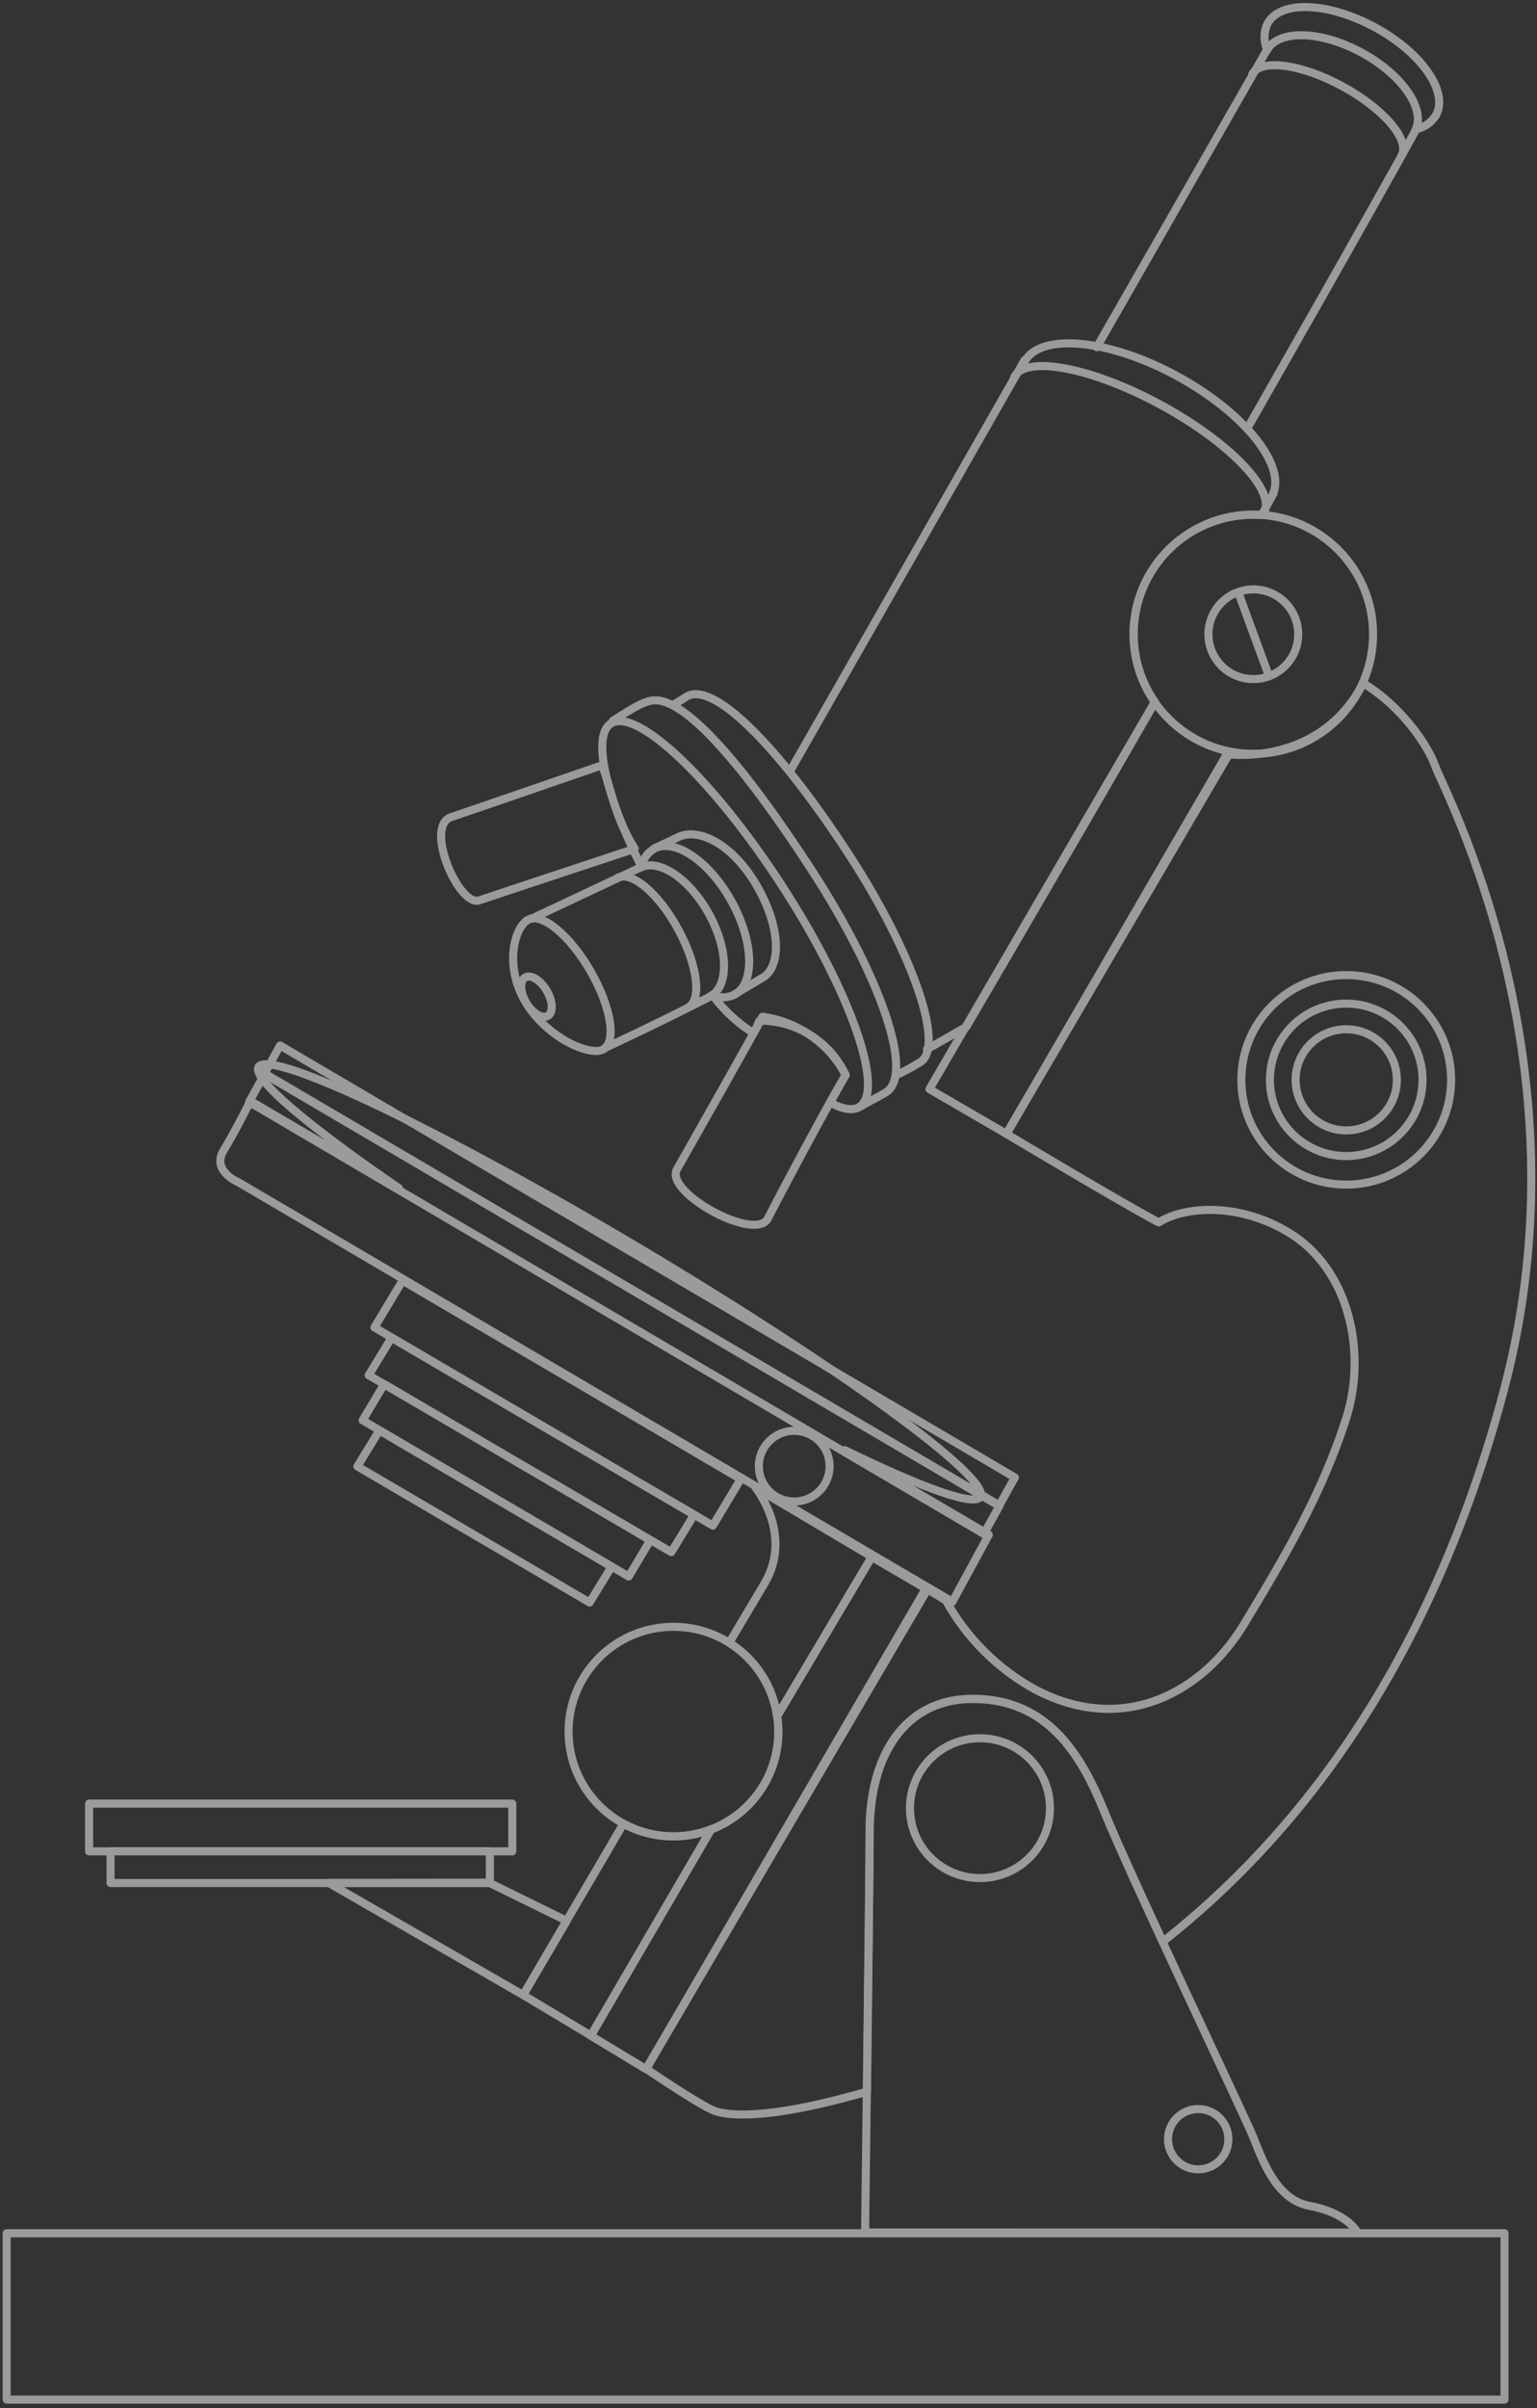 <?xml version="1.0" encoding="UTF-8"?>
<svg width="286px" height="448px" viewBox="0 0 286 448" version="1.1" xmlns="http://www.w3.org/2000/svg" xmlns:xlink="http://www.w3.org/1999/xlink">
    <rect x="0" y="0" width="286" height="448" fill="#333333" stroke="none"/>
    <!-- Generator: Sketch 56.3 (81716) - https://sketch.com -->
    <title>Microscope_3</title>
    <desc>Created with Sketch.</desc>
    <g id="Page-1" stroke="none" stroke-width="1" fill="none" fill-rule="evenodd" opacity="0.509" stroke-linecap="round" stroke-linejoin="round">
        <g id="Infographics" transform="translate(-87, -260)" stroke="#FFFFFF" stroke-width="1.5">
            <g id="Microscope_3" transform="translate(88, 261)">
                <path d="M73.245,220.063 C56.259,208.419 45.813,199.629 47.11,197.49 C49.2,194.043 80.964,209.155 118.058,231.242 C155.152,253.329 183.528,274.028 181.439,277.474 C180.317,279.324 170.644,275.827 156.187,268.773 L183,284.52 L176.22,297 L43.323,218.927 C43.323,218.927 38.292,216.828 40.611,213.025 C42.93,209.221 45.588,203.821 45.588,203.821 L73.245,220.063 Z" id="Path-2"></path>
                <g id="Group">
                    <g transform="translate(203.024, 0)" id="Path">
                        <path d="M28.463,78.012 C28.463,78.012 52.918,35.187 59.504,23.028 C61.047,22.7 62.386,21.748 63.202,20.399 C65.55,16.086 60.503,8.766 51.784,4.062 C43.066,-0.642 34.239,-0.966 31.851,3.348 C31.112,4.884 31.078,6.664 31.756,8.227 L0.067,63.589"></path>
                        <path d="M31.729,8.349 C33.848,4.453 41.743,4.655 49.355,8.793 C56.967,12.932 61.407,19.442 59.288,23.338"></path>
                        <path d="M28.989,12.81 C30.582,9.885 38.099,10.883 45.778,15.062 C53.458,19.24 58.384,25.01 56.778,27.935"></path>
                    </g>
                    <path d="M187.747,69.088 C189.973,65.044 202.187,67.363 215.008,74.332 C227.83,81.301 236.44,90.278 234.213,94.363" id="Path"></path>
                    <ellipse id="Oval" cx="232.216" cy="116.995" rx="22.282" ry="22.255"></ellipse>
                    <g transform="translate(223.268, 108.422)">
                        <ellipse id="Oval" cx="8.948" cy="8.573" rx="8.354" ry="8.344"></ellipse>
                        <path d="M6.181,0.876 L11.782,16.162" id="Path"></path>
                    </g>
                    <polyline id="Path" points="227.695 139.291 186.275 209.952 171.943 201.621 213.848 129.653"></polyline>
                    <ellipse id="Oval" cx="124.315" cy="321.146" rx="19.515" ry="19.492"></ellipse>
                    <path d="M161.213,288.66 L143.601,318.315 C143.757,319.269 143.839,320.233 143.844,321.2 C143.837,329.262 138.857,336.486 131.32,339.371 L108.943,377.747 L119.214,383.948 L171.565,294.726 L161.213,288.66 Z" id="Path"></path>
                    <g transform="translate(95.822, 275.571)" id="Path">
                        <path d="M47.78,42.704 L65.392,13.048 L43.798,0.243 C43.798,0.243 50.776,8.856 45.499,17.901 C43.339,21.595 38.872,29.035 38.872,29.035 C43.701,32.07 46.957,37.065 47.78,42.704 L47.78,42.704 Z"></path>
                        <path d="M28.494,65.08 C25.241,65.082 22.04,64.271 19.182,62.721 L0.53,94.587 L13.122,102.136 L35.498,63.759 C33.267,64.633 30.891,65.081 28.494,65.08 L28.494,65.08 Z"></path>
                    </g>
                    <ellipse id="Oval" cx="249.504" cy="199.896" rx="19.515" ry="19.492"></ellipse>
                    <ellipse id="Oval" cx="181.349" cy="335.394" rx="13.024" ry="13.008"></ellipse>
                    <ellipse id="Oval" cx="221.959" cy="396.983" rx="5.614" ry="5.608"></ellipse>
                    <path d="M165.802,199.006 C167.34,198.291 168.832,197.481 170.269,196.58 C174.844,193.628 168.92,176.36 156.949,157.947 C144.978,139.533 132.467,125.892 126.974,128.467 C126.475,128.709 125.624,129.397 124.194,130.179" id="Path"></path>
                    <path d="M158.798,205.018 C162.563,202.902 162.428,203.09 163.697,202.322 C169.379,199.154 162.819,180.579 150.039,160.885 C137.258,141.191 126.461,128.804 120.617,129.302 C119.268,129.41 117.918,129.936 113.033,133.104" id="Path"></path>
                    <path d="M171.484,194.221 L178.826,190.015 C178.826,190.015 198.395,156.639 213.915,129.639 C209.028,122.618 208.612,113.417 212.847,105.984 C217.082,98.552 225.214,94.21 233.754,94.821 C234.645,93.217 235.401,91.842 235.995,90.777 L235.684,91.276 C238.64,85.884 230.718,75.869 218.005,68.954 C205.291,62.038 192.578,60.866 189.663,66.258 L189.663,65.988 L146.017,142.445" id="Path"></path>
                    <path d="M117.109,156.909 C117.109,156.909 91.965,165.212 88.187,166.506 C84.408,167.8 77.849,152.73 82.95,151.018 C88.052,149.306 111.035,141.367 111.035,141.367 C113.168,147.176 113.262,150.56 117.109,156.909 Z" id="Path"></path>
                    <path d="M141.901,225.656 C139.633,230.198 122.547,220.816 124.963,216.543 C127.379,212.27 138.459,192.792 140.888,188.155 C147.493,189.073 153.25,193.112 156.355,199.006 C153.656,203.373 144.208,221.113 141.901,225.656 Z" id="Path"></path>
                    <path d="M131.59,184.138 C133.675,186.953 136.265,189.357 139.228,191.228 C139.944,189.88 139.971,189.597 140.335,188.883 C147.198,188.837 153.457,192.793 156.355,199.006 C155.734,200.071 154.695,201.904 153.467,204.128 C155.815,205.382 157.704,205.719 158.946,204.91 C163.71,201.823 157.219,183.343 144.438,163.662 C131.657,143.982 117.446,130.515 112.668,133.602 C109.146,135.88 111.616,146.92 118.364,160.279" id="Path"></path>
                    <polygon id="Path" points="187.841 273.873 184.899 279.157 48.184 198.804 51.113 193.506"></polygon>
                    <polygon id="Path" points="185.007 279.089 182.078 284.387 45.35 204.021 48.279 198.736"></polygon>
                    <polygon id="Path" points="136.826 274.183 131.644 282.837 68.671 245.956 73.908 237.248"></polygon>
                    <polygon id="Path" points="128.148 280.815 123.911 287.77 67.605 254.853 71.843 247.884"></polygon>
                    <polygon id="Path" points="119.997 285.559 115.988 292.299 66.472 263.237 70.493 256.511"></polygon>
                    <polygon id="Path" points="112.79 290.48 108.714 297.139 65.5 271.81 69.589 265.138"></polygon>
                    <ellipse id="Oval" cx="146.786" cy="271.77" rx="6.586" ry="6.578"></ellipse>
                    <ellipse id="Oval" cx="249.504" cy="199.896" rx="14.198" ry="14.181"></ellipse>
                    <ellipse id="Oval" cx="249.504" cy="199.896" rx="9.42" ry="9.409"></ellipse>
                    <polygon id="Path" points="60.182 349.319 90.022 349.265 104.449 356.355 96.352 370.158"></polygon>
                    <rect id="Rectangle" x="15.578" y="334.545" width="78.749" height="8.883"></rect>
                    <rect id="Rectangle" x="19.573" y="343.401" width="70.584" height="5.918"></rect>
                    <rect id="Rectangle" x="0.247" y="414.48" width="278.706" height="30.949"></rect>
                    <g transform="translate(94.472, 153.669)">
                        <g transform="translate(0, 2.696)">
                            <g transform="translate(3.283, 0)" id="Path">
                                <path d="M14.063,37.478 C14.063,37.478 22.862,33.434 33.78,27.84 C35.091,28.341 36.547,28.302 37.829,27.732 C41.716,25.764 41.568,18.067 37.492,10.546 C33.416,3.024 26.938,-1.478 23.051,0.49 C21.757,1.221 20.85,2.483 20.568,3.941 L0.175,13.538"></path>
                                <path d="M20.379,4.049 C23.901,2.283 29.651,6.205 33.241,12.81 C36.831,19.415 36.885,26.223 33.376,28.002"></path>
                                <path d="M16.141,5.949 C18.84,4.601 23.861,8.928 27.478,15.601 C31.095,22.273 31.878,28.757 29.232,30.105"></path>
                            </g>
                            <path d="M16.739,37.883 C14.175,39.231 6.05,35.537 2.204,28.878 C-1.643,22.219 0.247,15.129 2.811,13.741 C5.375,12.352 10.571,16.652 14.417,23.325 C18.264,29.997 19.303,36.508 16.739,37.883 Z" id="Path"></path>
                            <ellipse id="Oval" transform="translate(4.351, 28.061) rotate(-30.6) translate(-4.351, -28.061) " cx="4.351" cy="28.061" rx="2.213" ry="4.153"></ellipse>
                        </g>
                        <path d="M26.267,3.186 L31.018,0.935 C34.918,-0.642 41.329,2.714 45.742,10.802 C50.155,18.89 49.602,25.63 46.282,27.301 L41.045,30.428" id="Path"></path>
                    </g>
                    <path d="M159.972,414.331 C159.972,414.331 160.809,348.402 160.809,339.6 C160.809,325.675 167.287,315.053 179.973,315.053 C193.698,315.053 199.987,324.988 204.441,335.947 C209.745,348.982 230.529,392.467 232.202,396.606 C233.876,400.744 236.4,408.171 242.594,409.371 C249.869,410.719 251.61,414.358 251.61,414.358 L159.972,414.331 Z" id="Path"></path>
                    <path d="M266.091,141.596 C264.62,137.417 259.505,130.205 252.662,126.108 C244.484,141.812 227.29,139.304 227.29,139.304 L186.275,209.952 C186.275,209.952 208.247,223.094 214.617,226.424 C219.476,223.337 229.544,222.744 238.667,228.217 C250.031,234.957 253.445,250.499 249.464,262.954 C244.916,277.135 237.803,289.064 230.461,301.209 C223.12,313.355 208.53,322.17 191.66,313.341 C184.666,309.506 178.902,303.772 175.033,296.802 C173.414,295.737 171.281,294.524 171.281,294.524 L119.241,383.894 C119.241,383.894 129.16,390.634 131.887,391.685 C134.613,392.737 141.955,393.155 157.273,388.99 L160.323,388.154 C160.552,368.703 160.836,344.682 160.836,339.627 C160.836,325.702 167.314,315.08 180,315.08 C193.725,315.08 200.014,325.015 204.468,335.974 C206.493,340.948 210.771,350.343 215.373,360.237 C239.666,341.136 265.065,309.621 278.899,257.4 C294.972,196.634 267.548,145.788 266.091,141.596 Z" id="Path"></path>
                </g>
            </g>
        </g>
    </g>
</svg>